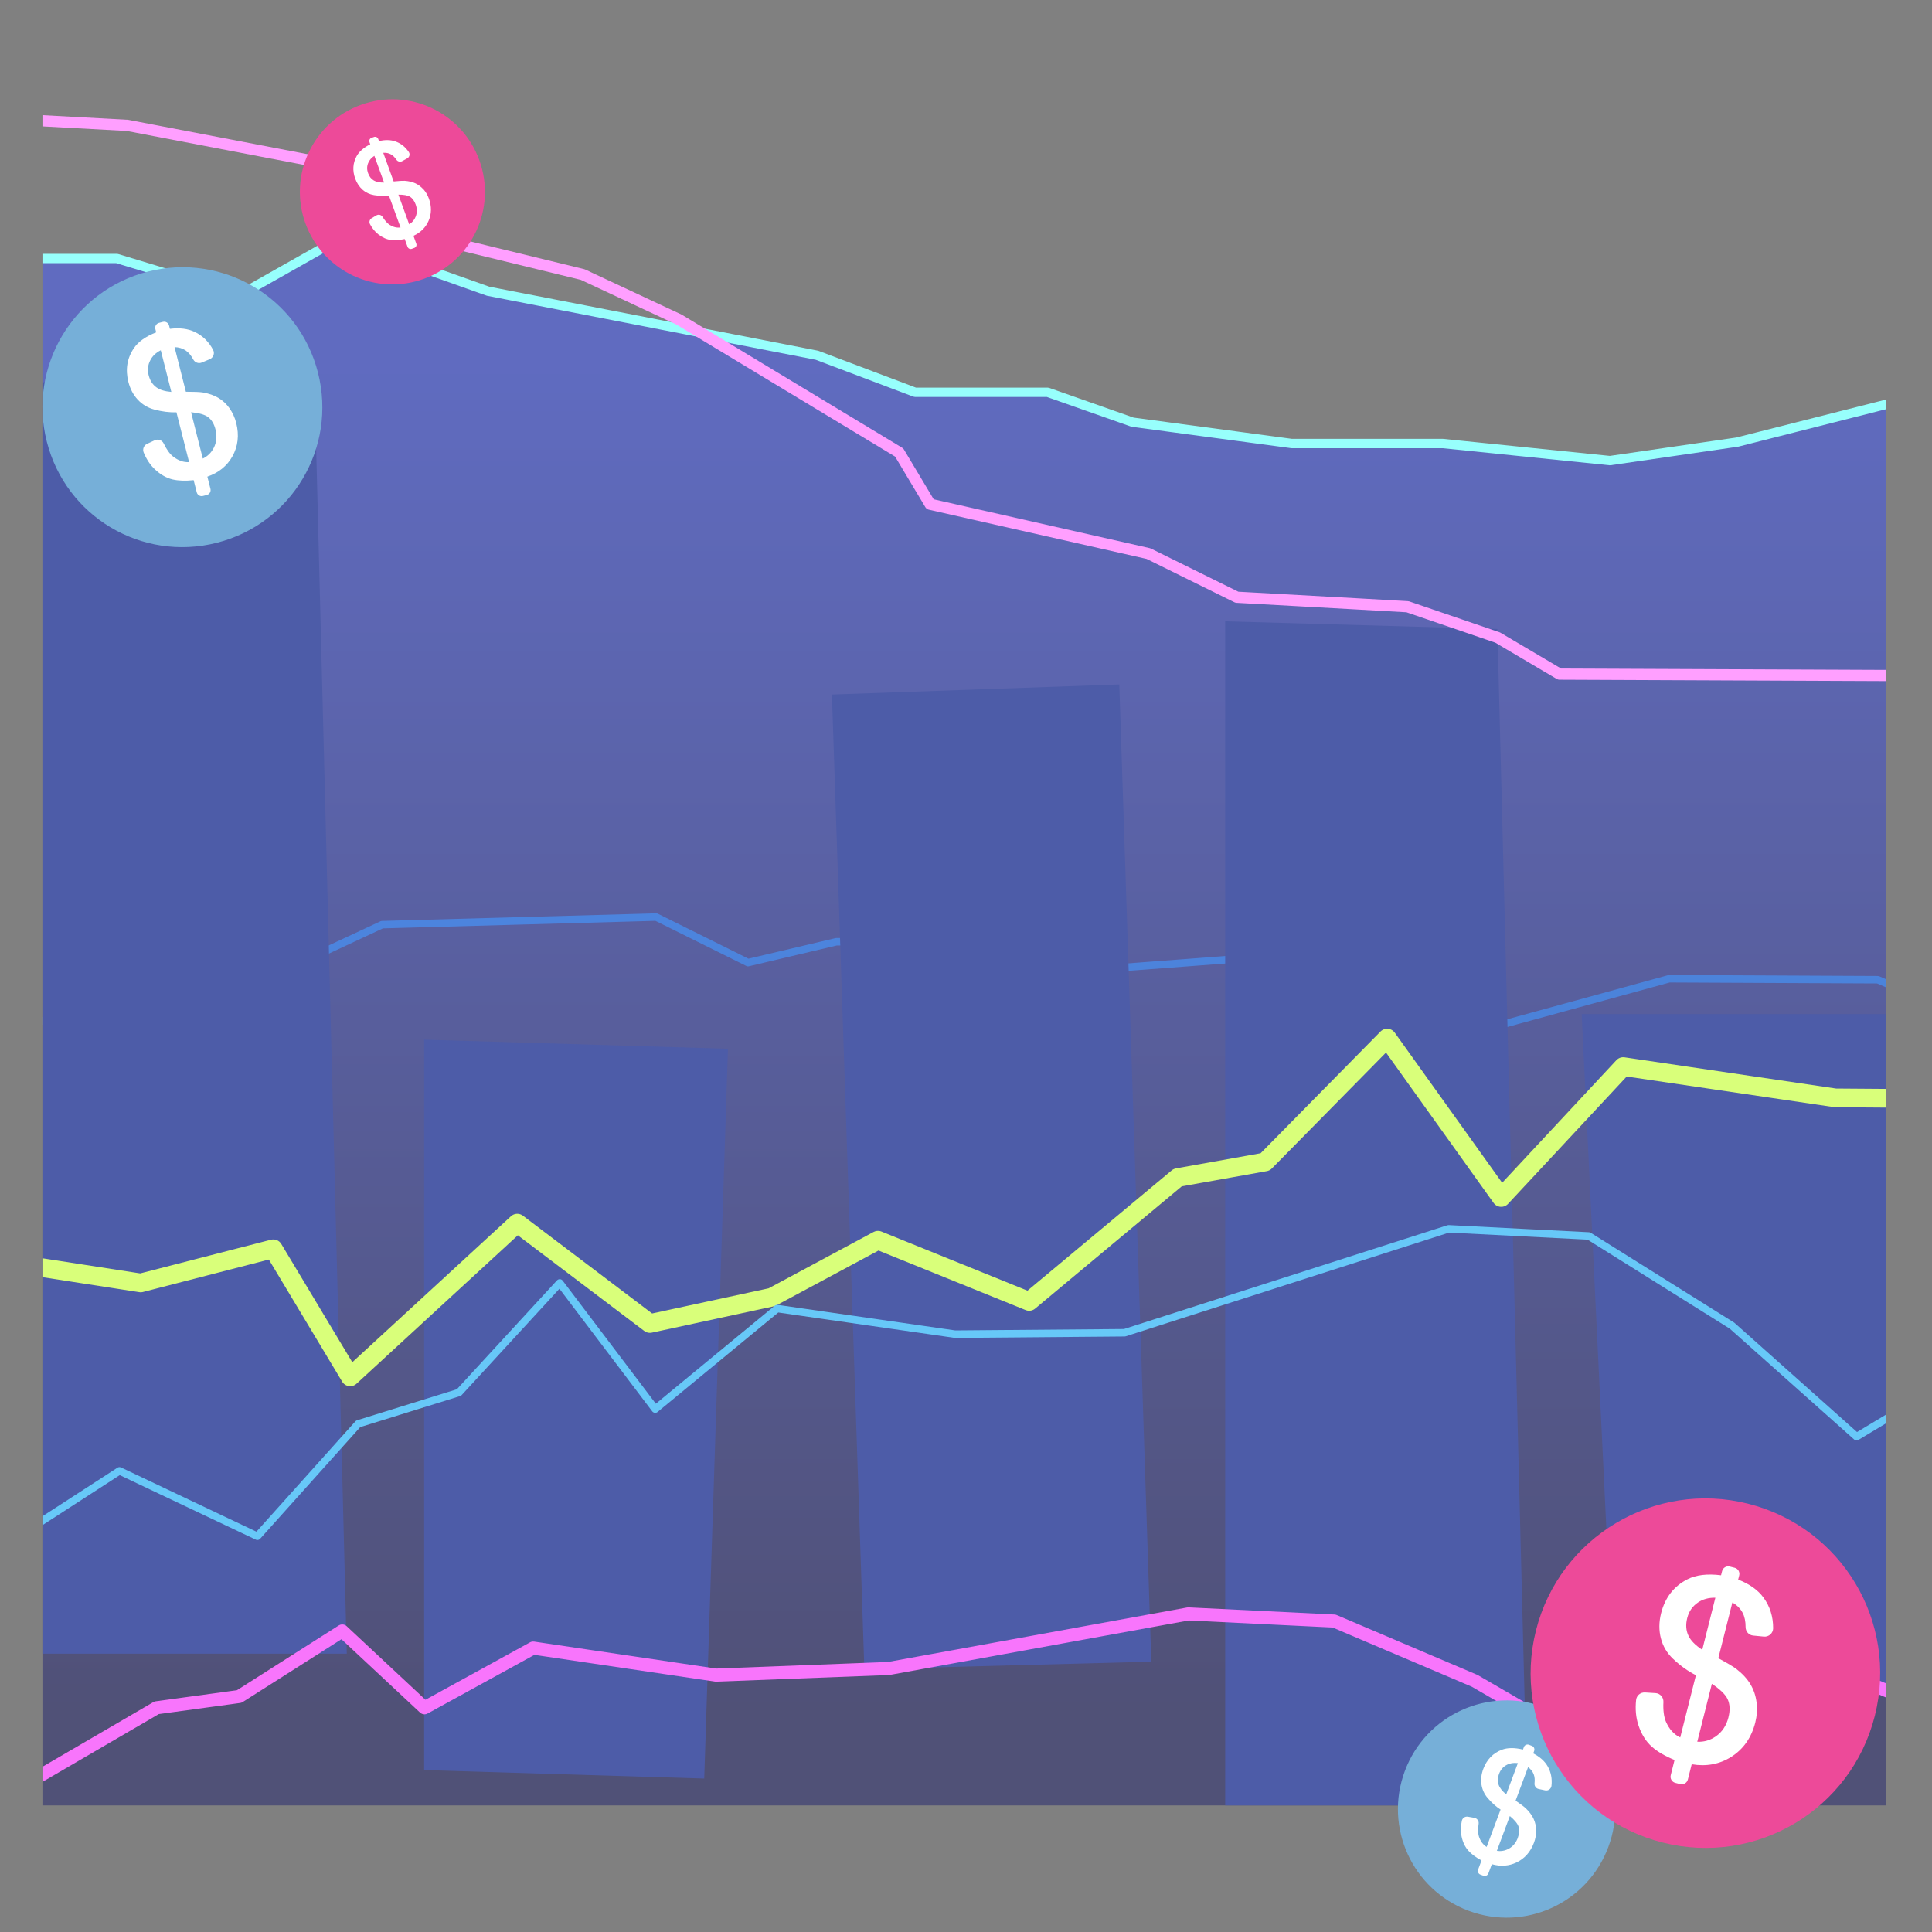 <?xml version="1.0" encoding="UTF-8"?>
<svg id="_2" data-name="2" xmlns="http://www.w3.org/2000/svg" xmlns:xlink="http://www.w3.org/1999/xlink" viewBox="0 0 517 517">
  <rect x="0" y="0" width="517" height="517" fill="#808080" stroke="none"/>
  <defs>
    <style>
      .cls-1 {
        stroke: #97fffc;
        stroke-width: 2.5px;
      }

      .cls-1, .cls-2, .cls-3, .cls-4, .cls-5, .cls-6 {
        fill: none;
      }

      .cls-1, .cls-2, .cls-3, .cls-5, .cls-6 {
        stroke-linejoin: round;
      }

      .cls-2 {
        stroke: #d9ff7a;
        stroke-width: 5px;
      }

      .cls-3 {
        stroke: #67c8f8;
        stroke-width: 2px;
      }

      .cls-7 {
        fill: #fff;
      }

      .cls-8 {
        fill: #ed4a99;
      }

      .cls-8, .cls-9 {
        fill-rule: evenodd;
      }

      .cls-10 {
        fill: url(#linear-gradient);
        opacity: .5;
      }

      .cls-11 {
        fill: #4d5ca8;
      }

      .cls-5 {
        stroke: #f875fc;
        stroke-width: 3.5px;
      }

      .cls-9 {
        fill: #76afd8;
      }

      .cls-12 {
        clip-path: url(#clippath);
      }

      .cls-6 {
        stroke: #ff9fff;
        stroke-width: 3px;
      }
    </style>
    <clipPath id="clippath">
      <rect class="cls-4" x="11.36" y="21.41" width="493.32" height="461.71"/>
    </clipPath>
    <linearGradient id="linear-gradient" x1="257.81" y1="517" x2="257.81" y2="63.83" gradientUnits="userSpaceOnUse">
      <stop offset=".13" stop-color="#20216e"/>
      <stop offset=".92" stop-color="#3f56ff"/>
    </linearGradient>
  </defs>
  <g class="cls-12">
    <g>
      <polyline class="cls-3" points="-223.16 255.31 -198.85 289.88 -163.99 284.01 -128.14 287.7 -101.23 283.39 -70.94 298.48 -34.98 292.39 -12.74 279.69 40.52 265.22 80.47 257.6 102.23 247.44 175.61 245.41 200.17 257.6 223.82 252.01 272.56 252.01 294.32 259.37 334.54 256.33 360.09 269.53 403.14 273.85 446.67 261.91 502.5 262.17 533.72 275.63 571.57 271.95 603.27 259.63 641.12 249.98 672.35 249.98 705.94 243.37 741.9 249.47"/>
      <path class="cls-10" d="M0,69.17h31.26l32.65,9.9,26.97-15.24,39.74,14.1,88,17.14,26.26,9.9h35.48l22.71,8,42.58,5.71h40.45l44.71,4.57,34.07-4.95,38.25-9.7,12.85-3.26v411.64H1S-1.2,69.17,0,69.17Z"/>
      <g id="chart">
        <g>
          <path class="cls-11" d="M299.53,183.16l-76.91,2.7,8.68,260.82,76.79-2.02-8.57-261.51Z"/>
          <polygon class="cls-11" points="113.5 278.21 194.8 280.65 188.45 475.94 113.5 473.67 113.5 278.21"/>
          <polygon class="cls-11" points="327.86 506.49 409.3 506.49 400.7 168.32 327.86 166.26 327.86 506.49"/>
          <polygon class="cls-11" points="504.69 271.38 423.25 271.38 431.84 450.34 504.69 451.43 504.69 271.38"/>
          <polygon class="cls-11" points="11.36 442.53 92.8 442.53 84.21 104.36 11.36 102.29 11.36 442.53"/>
        </g>
      </g>
      <polyline class="cls-2" points="-223.16 381.02 -197.97 368.45 -118.48 350.17 -79.45 331.12 -46.1 327.31 -21.97 342.93 6.42 338.48 37.65 343.31 73.13 334.17 93.71 368.45 138.42 327.31 173.91 354.17 206.56 347.12 234.94 331.88 275.4 348.26 315.14 315.12 338.56 310.93 371.2 277.79 401.72 320.45 434.37 285.41 491.14 293.79 542.95 294.17 640.18 264.45 687.73 266.36 741.9 302.17"/>
      <polyline class="cls-1" points="-223.16 89.36 -161.07 104.98 -135.52 89.36 -105 89.36 -83 77.17 -36.16 81.74 -3.51 69.17 31.26 69.17 63.91 79.07 90.88 63.83 130.62 77.93 218.62 95.07 244.88 104.98 280.36 104.98 303.07 112.98 345.66 118.69 386.11 118.69 430.82 123.26 464.88 118.31 503.14 108.61 515.98 105.36 557.85 116.79 592.63 104.6 620.31 108.79 657.92 98.12 694.12 107.64 741.9 98.12"/>
      <polyline class="cls-6" points="-224.7 36.39 -198.44 21.41 -187.32 8.58 -129.37 -16.82 -110.68 -18.34 -55.09 -5.52 -1.39 23.82 9.26 32.2 34.1 33.55 84.72 43.25 111.22 54.68 120.45 64.83 155.93 73.47 181.72 85.53 240.62 121.09 248.9 134.93 307.33 148.14 330.99 159.82 363.16 161.6 376.65 162.36 400.77 170.61 417.33 180.39 537.51 180.9 550.28 190.29 622.44 190.29 652.48 194.36 668.33 195.88 704.29 212.77 739.99 220.39"/>
      <polyline class="cls-5" points="-223.16 471.88 -192.29 475.31 -164.61 469.98 -144.03 488.26 -109.26 464.64 -80.16 480.64 -43.97 474.93 -21.97 464.64 8.55 476.45 41.91 457 64.02 453.98 91.58 436.45 113.59 457 142.68 441.02 191.57 448.26 237.78 446.49 317.98 431.88 357.01 433.79 394.62 449.79 420.88 465.02 457.08 452.07 490.43 446.49 509.59 454.36 544.37 441.41 565.33 443.31 602.56 431.88 641.19 431.88 681.34 426.93 739.99 406.36"/>
      <polyline class="cls-3" points="-223.16 392.07 -196.55 406.17 -170.29 400.83 -139.07 406.17 -109.97 399.12 -92.23 434.36 -52.86 387.85 -26.22 417.6 7.84 409.22 31.97 393.6 68.87 411.1 95.84 381.02 122.81 372.64 149.78 343.31 175.33 377.07 207.97 350.17 255.57 357.02 300.94 356.64 387.63 328.83 425.14 330.74 463.48 354.74 496.82 384.45 535.14 361.41 565.33 352.07 584.82 364.26 621.73 344.07 647.98 342.93 677.08 328.83 726.76 328.83 741.9 322.74"/>
    </g>
  </g>
  <g>
    <path class="cls-9" d="M39.61,72.67c20.08-5.09,40.4,7.01,45.49,27.09,5.09,20.08-7.01,40.4-27.09,45.49-20.08,5.09-40.4-7.01-45.49-27.09-5.09-20.08,7.11-40.42,27.09-45.49"/>
    <path class="cls-7" d="M61.42,109.25c-.82-1.15-1.83-2.09-2.99-2.78-1.16-.69-2.56-1.18-4.18-1.45-.8-.13-2.28-.19-4.51-.19l-3.03-11.94c1.15.04,2.15.34,2.98.9.77.52,1.45,1.32,2.02,2.4.44.82,1.41,1.19,2.28.83l2.13-.89c.47-.2.84-.59,1.01-1.07.17-.47.13-.99-.1-1.43-1.16-2.19-2.81-3.8-4.91-4.8-1.84-.88-4.07-1.16-6.65-.83l-.23-.89c-.18-.72-.92-1.16-1.64-.98l-1.05.27c-.72.18-1.16.92-.98,1.64l.23.9c-2.77,1.07-4.77,2.48-5.94,4.19-1.85,2.68-2.35,5.73-1.51,9.06.48,1.88,1.32,3.48,2.51,4.76,1.2,1.29,2.68,2.17,4.4,2.64,2.09.56,4.09.81,5.96.75l3.38,13.33c-1.47.07-2.87-.41-4.26-1.48-.89-.69-1.74-1.87-2.53-3.5-.42-.88-1.49-1.3-2.4-.87l-2.04.95c-.89.41-1.29,1.44-.92,2.33.75,1.82,1.75,3.33,2.99,4.49,1.5,1.42,3.11,2.33,4.78,2.72,1.54.35,3.42.42,5.6.18l.83,3.26c.18.72.92,1.16,1.64.98l1.05-.27c.72-.18,1.16-.92.98-1.64l-.83-3.27c2.99-1.02,5.24-2.83,6.68-5.39,1.52-2.7,1.87-5.7,1.05-8.94-.37-1.47-.98-2.8-1.8-3.95M57.66,114.93c.45,1.78.3,3.43-.45,4.9-.67,1.31-1.64,2.26-2.94,2.89l-3.14-12.41c2.12.2,3.64.63,4.52,1.28.96.71,1.64,1.83,2.02,3.34M39.78,100.42c-.36-1.44-.22-2.76.45-4.04.58-1.12,1.52-2.01,2.79-2.65l2.83,11.15c-1.75-.15-3.09-.56-4-1.23-1.03-.75-1.7-1.8-2.07-3.23"/>
  </g>
  <g>
    <path class="cls-9" d="M413.32,456.86c15.07,5.62,22.69,22.32,17.07,37.39-5.62,15.07-22.32,22.69-37.39,17.07-15.07-5.62-22.69-22.32-17.07-37.39,5.62-15.07,22.39-22.67,37.39-17.07"/>
    <path class="cls-7" d="M411.08,489.84c-.02-1.1-.25-2.14-.68-3.1-.44-.95-1.12-1.88-2.03-2.77-.45-.44-1.37-1.13-2.8-2.12l3.34-8.96c.72.53,1.22,1.17,1.5,1.89.26.67.34,1.48.23,2.42-.08.72.38,1.38,1.09,1.53l1.75.37c.39.08.8,0,1.12-.24.31-.23.52-.57.57-.95.22-1.91-.12-3.67-1.01-5.23-.78-1.38-2.08-2.54-3.87-3.47l.25-.67c.2-.54-.07-1.15-.62-1.35l-.78-.29c-.54-.2-1.15.07-1.35.61l-.25.67c-2.24-.54-4.14-.52-5.64.05-2.36.89-4.03,2.62-4.97,5.12-.53,1.41-.69,2.8-.5,4.15.2,1.35.75,2.57,1.65,3.63,1.09,1.28,2.25,2.33,3.47,3.11l-3.73,10c-.97-.6-1.65-1.53-2.07-2.82-.26-.84-.29-1.97-.07-3.35.12-.75-.38-1.48-1.15-1.62l-1.72-.3c-.75-.13-1.46.35-1.62,1.08-.32,1.49-.35,2.9-.08,4.19.33,1.56.95,2.86,1.85,3.85.83.91,2,1.78,3.49,2.59l-.91,2.44c-.2.54.07,1.15.62,1.35l.78.29c.54.2,1.15-.07,1.35-.62l.92-2.46c2.36.67,4.6.51,6.65-.49,2.16-1.05,3.71-2.82,4.62-5.24.41-1.11.61-2.22.6-3.31M406.17,491.8c-.5,1.34-1.32,2.32-2.45,2.93-1.01.54-2.04.72-3.16.55l3.47-9.31c1.27,1.06,2.05,2.01,2.32,2.81.3.88.23,1.89-.19,3.02M401.16,474.65c.4-1.08,1.08-1.86,2.07-2.38.86-.46,1.85-.61,2.95-.46l-3.12,8.37c-1.05-.87-1.73-1.72-2.02-2.55-.33-.93-.29-1.91.11-2.98"/>
  </g>
  <g>
    <path class="cls-8" d="M96.54,28.07c12.88-4.68,27.04,1.93,31.73,14.8,4.68,12.88-1.93,27.04-14.8,31.73-12.88,4.68-27.04-1.93-31.73-14.8-4.68-12.88,1.99-27.07,14.8-31.73"/>
    <path class="cls-7" d="M113.32,50.69c-.62-.7-1.34-1.25-2.15-1.63-.81-.38-1.77-.6-2.85-.68-.54-.03-1.51.03-2.98.17l-2.78-7.66c.76-.05,1.44.08,2.02.4.54.29,1.04.77,1.49,1.44.34.51,1.01.69,1.55.39l1.34-.73c.3-.16.51-.44.6-.77.08-.32.02-.66-.16-.93-.91-1.36-2.1-2.31-3.55-2.83-1.27-.46-2.76-.5-4.43-.11l-.21-.57c-.17-.46-.68-.7-1.14-.53l-.67.24c-.46.17-.7.68-.53,1.14l.21.57c-1.75.89-2.97,1.95-3.63,3.15-1.04,1.88-1.17,3.92-.39,6.06.44,1.2,1.1,2.2,1.97,2.96.87.77,1.91,1.25,3.07,1.44,1.41.23,2.75.26,3.97.1l3.11,8.55c-.96.15-1.91-.08-2.9-.69-.63-.4-1.27-1.11-1.9-2.13-.34-.55-1.06-.75-1.64-.42l-1.28.76c-.56.33-.75,1.03-.45,1.6.61,1.15,1.37,2.07,2.26,2.76,1.08.83,2.2,1.33,3.33,1.47,1.04.13,2.28.05,3.7-.25l.76,2.09c.17.46.68.7,1.14.53l.67-.24c.46-.17.7-.68.53-1.14l-.76-2.1c1.9-.87,3.26-2.21,4.04-3.99.82-1.87.85-3.88.1-5.95-.34-.94-.83-1.78-1.44-2.48M111.22,54.68c.42,1.14.43,2.24.03,3.25-.35.91-.93,1.6-1.75,2.1l-2.89-7.95c1.41-.01,2.44.17,3.06.54.68.4,1.2,1.1,1.55,2.06M98.49,46.32c-.33-.92-.33-1.8.03-2.69.31-.77.86-1.42,1.66-1.93l2.6,7.15c-1.16.02-2.07-.16-2.72-.54-.73-.42-1.24-1.07-1.57-1.99"/>
  </g>
  <g>
    <path class="cls-8" d="M467.78,402.39c25.09,6.32,40.24,31.67,33.92,56.76-6.32,25.09-31.67,40.24-56.76,33.92-25.09-6.32-40.24-31.67-33.92-56.76,6.32-25.09,31.79-40.21,56.76-33.92"/>
    <path class="cls-7" d="M470.05,455.53c-.22-1.75-.77-3.38-1.64-4.83-.86-1.44-2.12-2.81-3.74-4.07-.8-.62-2.39-1.56-4.85-2.89l3.76-14.92c1.24.73,2.16,1.65,2.74,2.76.54,1.02.8,2.31.8,3.83,0,1.16.85,2.15,2.01,2.26l2.87.28c.64.06,1.27-.15,1.75-.58.46-.42.73-1.01.74-1.63.02-3.09-.84-5.85-2.55-8.19-1.49-2.06-3.78-3.69-6.81-4.86l.28-1.12c.23-.9-.32-1.82-1.22-2.04l-1.31-.33c-.9-.23-1.82.32-2.05,1.22l-.28,1.12c-3.68-.47-6.71-.1-9.01,1.08-3.62,1.85-5.98,4.9-7.03,9.07-.59,2.35-.61,4.61-.06,6.72.55,2.13,1.65,3.98,3.28,5.51,1.96,1.86,4.02,3.32,6.1,4.36l-4.2,16.66c-1.66-.79-2.91-2.16-3.8-4.15-.57-1.29-.81-3.09-.7-5.34.06-1.22-.86-2.31-2.12-2.38l-2.8-.17c-1.22-.07-2.27.81-2.39,2.02-.26,2.44-.05,4.7.61,6.71.8,2.44,2.03,4.4,3.64,5.82,1.48,1.3,3.51,2.49,6.04,3.52l-1.02,4.07c-.23.9.32,1.82,1.22,2.05l1.31.33c.9.23,1.82-.32,2.05-1.22l1.03-4.09c3.9.66,7.44,0,10.55-1.96,3.27-2.06,5.44-5.16,6.46-9.2.46-1.84.59-3.66.37-5.4M462.54,459.54c-.56,2.23-1.7,3.95-3.4,5.12-1.51,1.04-3.14,1.51-4.95,1.43l3.9-15.5c2.22,1.48,3.63,2.85,4.21,4.09.63,1.35.71,2.99.23,4.87M451.5,432.99c.45-1.79,1.4-3.16,2.89-4.18,1.3-.88,2.86-1.3,4.64-1.26l-3.51,13.93c-1.83-1.2-3.07-2.45-3.67-3.72-.69-1.43-.8-2.99-.35-4.78"/>
  </g>
</svg>